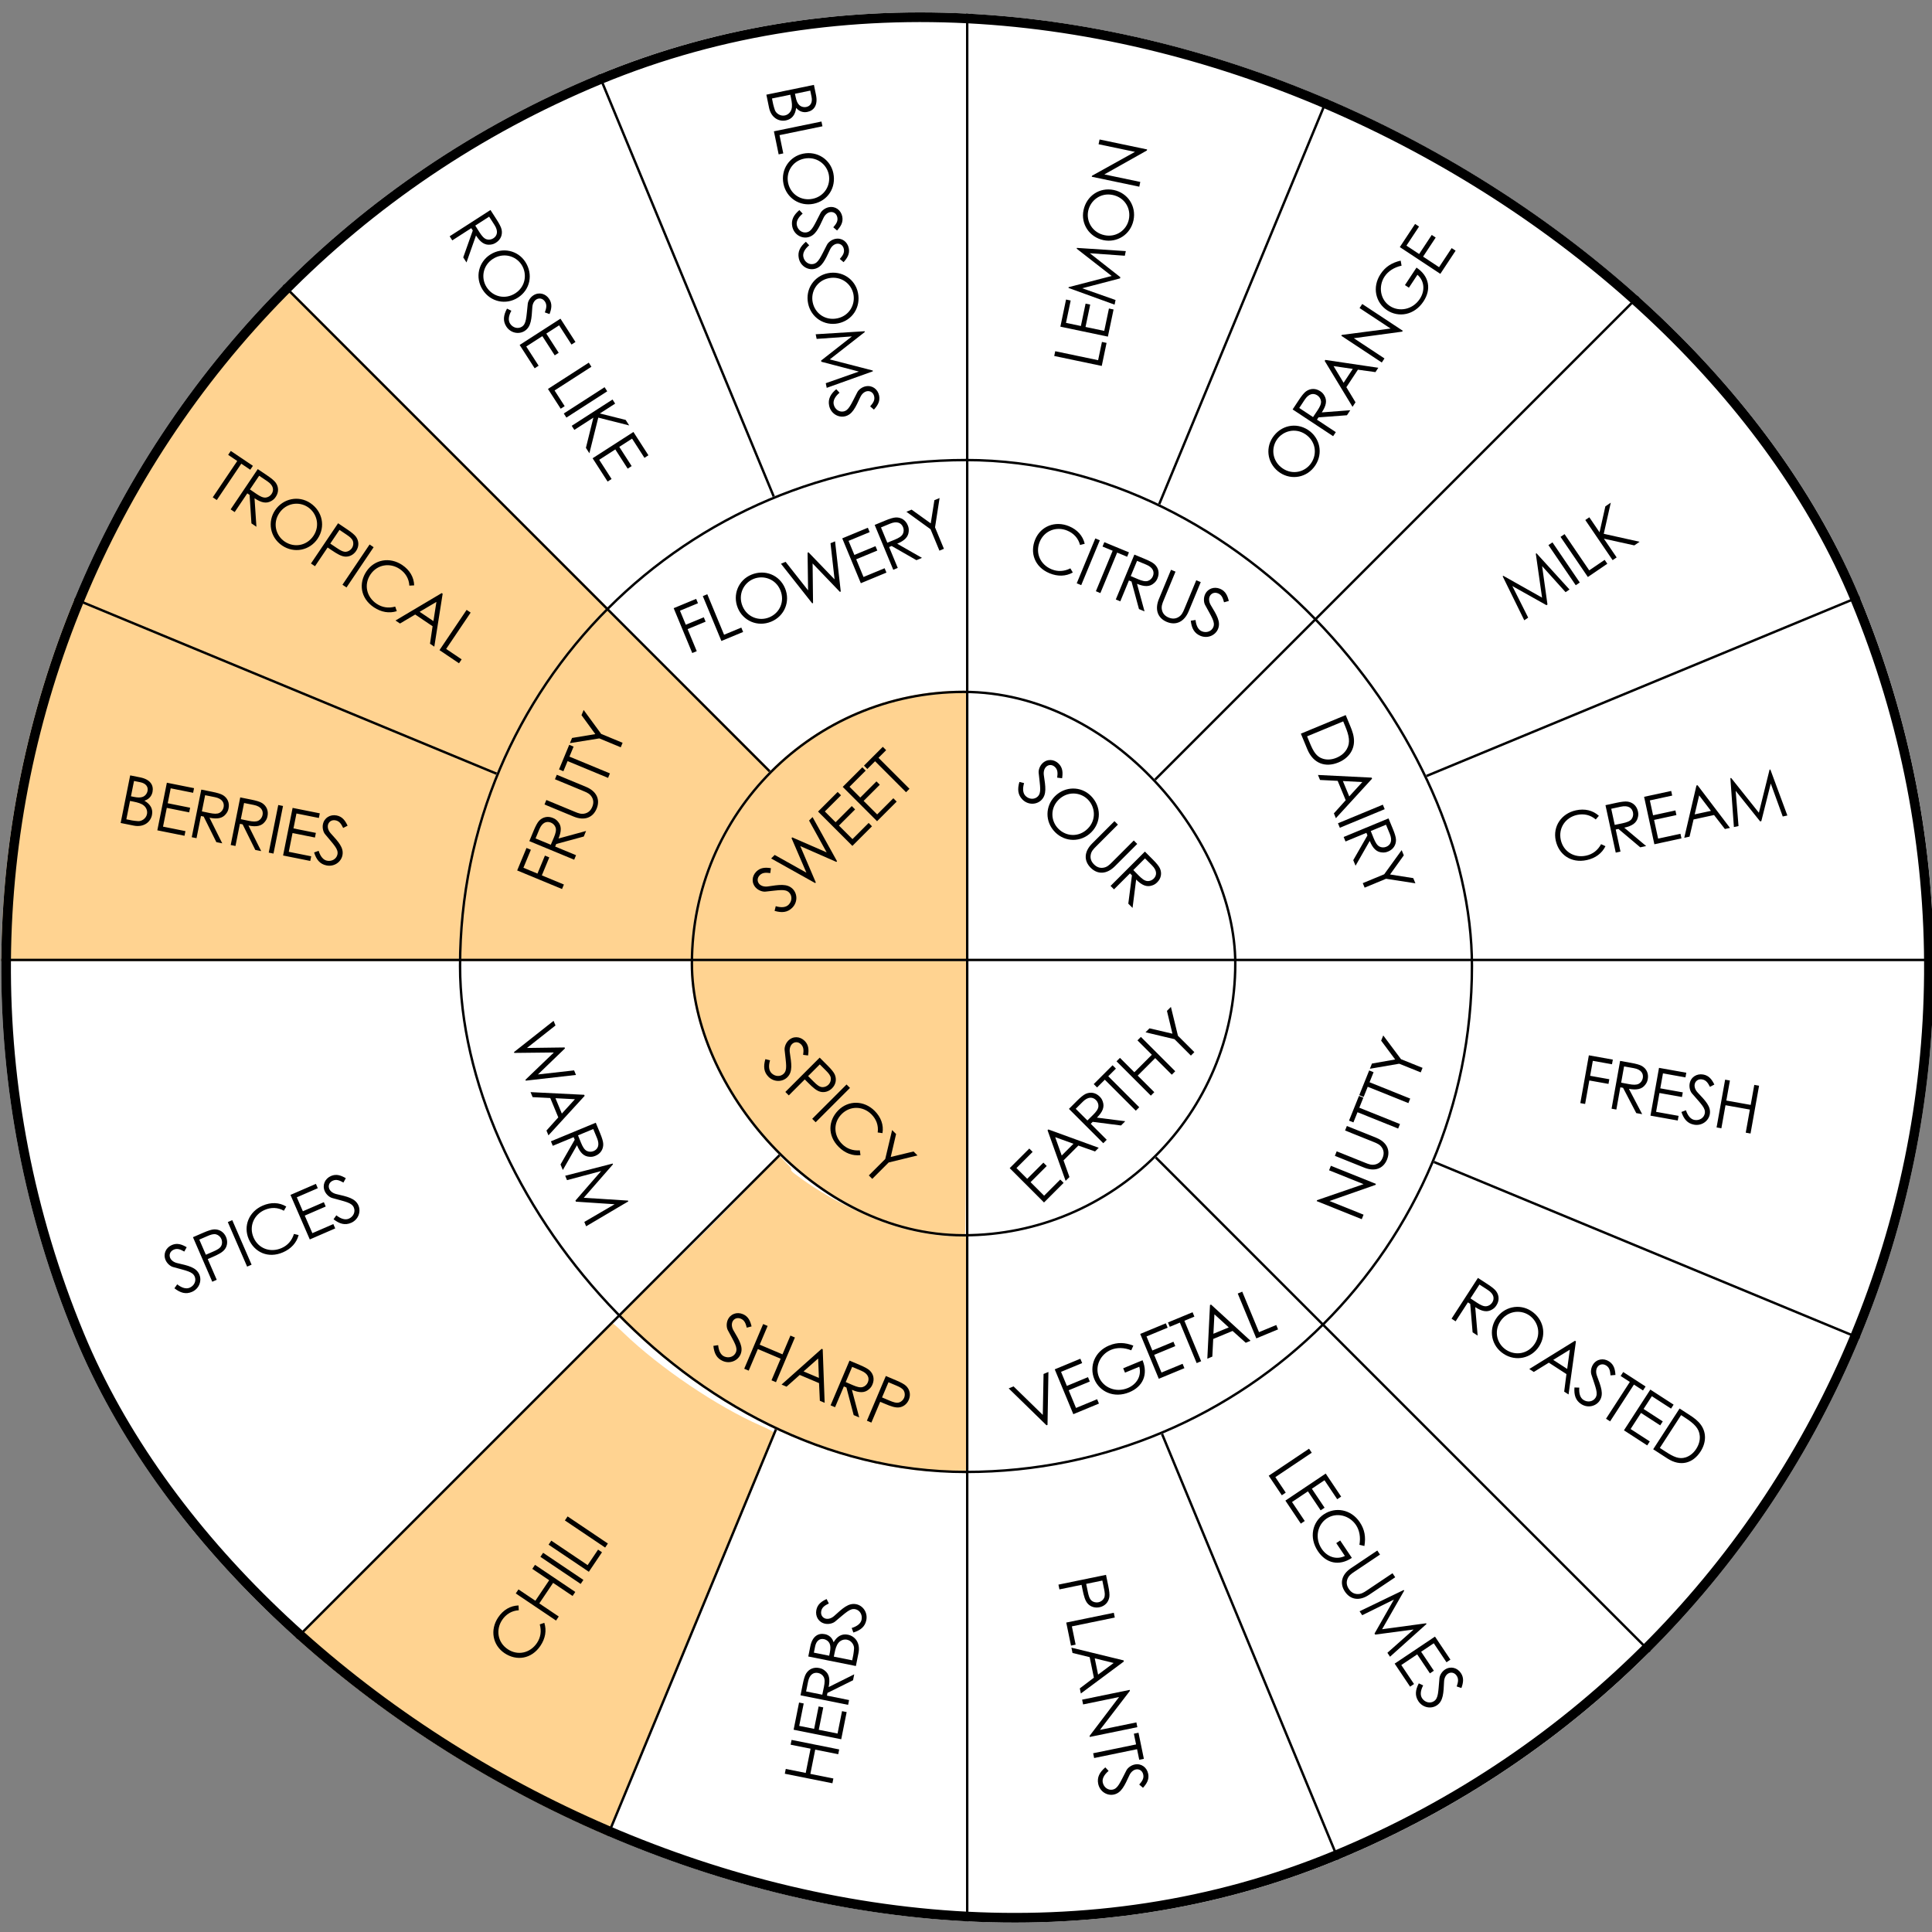 <?xml version="1.0" encoding="UTF-8"?> <svg xmlns="http://www.w3.org/2000/svg" width="400" height="400" viewBox="0 0 400 400" fill="none"><rect x="0" y="0" width="400" height="400" fill="#808080" stroke="none"/><g clip-path="url(#clip0_9609_4166)"><g clip-path="url(#clip1_9609_4166)"><rect x="-61" y="92.07" width="400" height="400" rx="200" transform="rotate(-22.5 -61 92.07)" fill="white"></rect><path d="M189.916 0.173C172.97 1.087 155.999 4.076 140.479 8.892C133.42 11.066 123.5 14.105 123.5 14.5C123.5 14.599 132.039 34.843 142 59C157.397 96.371 160.082 103.5 160.5 103.5C160.771 103.5 162.664 102.481 164.435 101.864C174.593 98.332 184.849 96.38 195.843 95.936L200 95.763L200 47.869L200 3.61389e-07L195.647 0.049C193.236 0.074 190.654 0.124 189.916 0.173Z" fill="white"></path><path d="M200 48.582L200 97.192L204.532 97.493C215.826 98.246 225.317 100.201 235.634 103.961C237.387 104.588 240.45 103.575 240.5 103.5C240.826 103.174 277 15.444 277 14.993C277 14.567 275.299 14.688 272.42 13.585C255.016 6.992 236.285 2.604 218.28 0.9C212.896 0.373 206.361 -0.003 202.83 -0.003L200 -0.003L200 48.582Z" fill="white"></path><path d="M121.146 17.247C101.419 25.822 84.221 36.686 68.516 50.487C64.469 54.028 59.62 59.063 59.5 59.497C59.428 59.883 125.5 125.497 126 125.997C126.12 125.997 128.042 125.979 128.5 125.497C129.753 124.172 133.447 120.044 136 117.997C142.624 112.746 150.172 107.442 158 103.997C159.445 103.347 160 103.334 160 102.997C160 102.154 124.361 16.045 124 15.997C123.807 15.949 122.471 16.669 121.146 17.247Z" fill="white"></path><path d="M257 60.997C247.245 84.554 239.5 103.28 239.5 103.497C239.5 103.714 241.145 104.466 241.313 104.466C241.771 104.466 249.527 108.32 252.417 109.982C259.33 113.98 266.219 119.063 271.422 123.976C272.554 125.036 273.614 125.903 273.782 125.903C274.168 125.903 339.998 60.146 339.998 59.76C339.998 59.423 335.614 55.184 332.049 52.053C320.632 42.056 307.962 33.289 294.497 26.063C287.994 22.594 276.536 16.997 275.5 16.997C274.994 16.997 273.403 21.446 257 60.997Z" fill="white"></path><path d="M306.5 94.497C287.583 113.305 272.5 128.373 272.5 128.497C272.5 128.622 272.926 128.748 274.078 129.919C281.395 137.492 289.487 149.375 293.546 158.567C294.499 160.684 294.749 161.083 295.15 160.983C296.653 160.585 384.999 124.04 384.999 123.816C384.999 123.641 384.022 121.399 382.844 118.834C374.576 100.673 363.401 83.51 350.072 68.413C346.739 64.652 341.851 59.597 341.5 59.497C341.35 59.472 325.392 75.689 306.5 94.497Z" fill="white"></path><path d="M55.922 62.485C44.349 74.338 32.85 90.192 24.232 106.217C20.637 112.9 15.786 123.387 16.007 123.973C16.13 124.314 103.5 160.497 104 160.497C104.32 160.497 104.356 159.412 104.996 157.973C109.502 147.875 115.584 138.558 123.365 129.826C124.818 128.192 126.5 126.668 126.5 126.497C126 125.997 60 59.997 59.5 59.497C59.278 59.497 57.252 61.119 55.922 62.485Z" fill="#FFD391"></path><path d="M340.355 142.215C316.096 152.215 296.138 160.507 296.014 160.631C295.914 160.73 296.362 162.339 297.058 164.269C301.034 175.21 303.122 185.086 303.719 195.829L303.893 198.997L352.434 198.997L401 198.997L401 196.943C401 189.69 399.633 176.225 397.893 166.299C395.756 154.195 391.605 139.566 386.957 127.636C385.739 124.542 385.441 123.997 384.994 123.997C384.695 123.997 364.613 132.19 340.355 142.215Z" fill="white"></path><path d="M13.361 128.482C5.334 150.323 1.006 171.886 0.176 194.36L0 198.997L48.839 198.997L97.653 198.997L97.804 196.767C98.634 184.833 100.37 175.788 103.767 165.906C104.446 163.93 106 161.75 106 161.497C106 161.066 98.156 158.482 60.262 142.671C35.654 132.384 14.626 123.497 14.5 123.497C14.349 123.497 14.267 126.024 13.361 128.482Z" fill="#FFD391"></path><path d="M2 203.258C2 215.301 3.71 230.115 6.601 243.242C9.298 255.575 13.827 269.401 18.885 280.794C27.195 299.606 37.842 316.346 51.378 331.834C54.534 335.471 59.163 340.997 59.5 340.997C60.5 340.997 126 273.997 126.5 274.497C126.5 274.328 124.458 272.46 123.399 271.328C113.667 261.067 105.502 247.192 100.757 232.957C97.553 223.298 95.458 210.893 95.458 201.331L95.458 198.994L48.729 198.994L2 198.994L2 203.258Z" fill="white"></path><path d="M299.498 203.497C298.968 216.841 298.389 226.122 293.499 237.997C289.934 237.017 297.992 240.911 298.184 240.911C298.521 240.911 379.357 274.344 379.719 274.633C380.176 274.994 384.151 276.56 384.608 276.56C384.97 276.56 385.331 275.885 386.391 273.115C387.114 271.236 387.884 269.141 388.101 268.49C391.786 257.194 392.581 254.544 394.147 248.257C397.664 234.215 399.518 220.244 399.976 204.588L400.145 198.999L353.175 198.999L302.998 198.999L299.498 203.497Z" fill="white"></path><path d="M293.088 244.382C288.545 253.644 283.093 261.626 275.726 269.73C274.228 271.381 273 272.884 273 273.056C273 273.475 340.312 340.997 340.73 340.997C341.294 340.997 348.048 333.755 352.787 328.064C361.8 317.274 369.585 305.721 376.264 293.231C379.138 287.861 384 277.54 384 276.85C384 276.554 296.207 239.997 295.593 239.997C295.372 240.022 294.365 241.771 293.088 244.382Z" fill="white"></path><path d="M92.757 307.814C74.154 326.396 58.951 341.729 59 341.852C59.123 342.148 64.495 347.267 67.476 349.925C78.835 360.065 92.56 369.615 106.531 377.121C112.445 380.296 122.662 385.497 123.5 385.497C123.87 385.497 160 297.997 160.5 296.997C160.5 296.603 159.483 296.025 157.487 295.163C148.419 291.176 136.666 283.227 129.175 276.04C128.017 274.908 126.958 273.997 126.834 273.997C126.711 273.997 111.385 289.207 92.757 307.814Z" fill="#FFD391"></path><path d="M269.668 276.171C261.559 283.3 253.087 288.913 243.626 293.413C240.949 294.702 240.026 295.295 240 295.497C240 295.8 277.361 386.674 277.647 386.978C277.777 387.155 280.246 386.118 286.068 383.464C303.585 375.475 320.427 364.731 335.553 351.863C339.972 348.121 344 344.477 344 343.997C343.5 343.497 274 273.997 273.5 273.497C273.344 273.497 271.02 274.983 269.668 276.171Z" fill="white"></path><path d="M237.631 295.773C232.961 297.774 224.218 300.299 218.008 301.45C213.761 302.25 207.75 302.975 203.701 303.15L200 303.3L200 352.161L200 400.997L202.931 400.997C204.521 400.997 207.675 400.872 209.935 400.747C232.042 399.397 252.31 394.971 272.976 386.994C276.255 385.719 277 385.344 277 384.943C277 384.593 251.181 322.753 240.5 296.997C240.152 296.147 239.773 295.472 239.5 295.497C239.276 295.522 238.599 295.348 237.631 295.773Z" fill="white"></path><path d="M142 341.497C132.221 365.102 124.5 383.497 124.5 383.997C124.404 384.334 124.659 383.973 127.838 385.178C149.613 393.56 171.653 398.016 194.222 398.618L200.051 398.763L200.003 351.697L200 304.497L195.836 304.486C185.358 304.101 175.001 302.126 165.366 298.729C163.053 297.91 161.41 297.069 161 296.997L160.5 296.997L142 341.497Z" fill="white"></path><line x1="453.029" y1="305.254" x2="-53.257" y2="95.544" stroke="black" stroke-width="0.5"></line><line x1="200.904" y1="199.769" x2="453.358" y2="95.223" stroke="black" stroke-width="0.5"></line><line x1="95.688" y1="-52.932" x2="305.398" y2="453.354" stroke="black" stroke-width="0.5"></line><line x1="95.496" y1="453.245" x2="305.206" y2="-53.041" stroke="black" stroke-width="0.5"></line><g clip-path="url(#clip2_9609_4166)"><rect x="95" y="95" width="210" height="210" rx="105" fill="white"></rect><path d="M191.561 94.18C183.889 94.901 178.902 95.7 173.275 97.091C157.727 100.955 143.456 108.012 130.951 118.083C126.833 121.38 124.5 123.985 124.5 124.5C124.5 124.964 160.065 160.5 160.5 160.5C160.653 160.5 161.31 159.721 162 159C162.716 158.279 162.093 159.159 163.5 158C173.371 149.938 184.247 144.614 197.136 143.815L200 143.635L200 118.83L200 94L196.241 94.052C194.144 94.052 192.047 94.129 191.561 94.18Z" fill="white"></path><path d="M200 119.657L200 144.34L202.253 144.493C205.529 144.749 209.497 145.362 212.415 146.052C221.246 148.122 230.589 152.874 237.5 158.802C238.908 160.003 239.872 160.5 240 160.5C240 160.997 275 125.997 275 125.5C275 125.346 273.925 125.048 272.645 123.847C253.78 106.549 229.053 96.226 203.916 95.153L200 95L200 119.657Z" fill="white"></path><path d="M258 143C248.68 152.365 240.5 160.296 240.5 160.5C240.5 160.704 240.711 160.571 241.549 161.541C250.031 171.135 255.287 183.154 256.557 195.861L256.862 199L281.444 199L306 199L305.873 196.882C305.162 185.246 303.486 176.29 300.235 166.593C297.087 157.254 291.982 147.123 286.37 139.086C282.231 133.166 276.414 125.5 275.5 125.5C275.246 125.5 267.345 133.61 258 143Z" fill="white"></path><path d="M122.429 126.675C115.425 134.699 110.186 142.514 105.595 151.797C98.928 165.329 94.908 180.67 94.182 195.46L94 199L119.576 199L145.177 199L145.281 198.397C145.333 198.082 145.515 196.483 145.67 194.83C146.811 183.423 151.429 172.278 158.873 162.89C160.04 161.421 160.5 160.71 160.5 160.5C160 160 124.623 124.5 124 124.5C123.663 124.5 123.985 124.918 122.429 126.675Z" fill="#FFD391"></path><path d="M94.156 204.494C94.752 226.485 102.114 247.776 115.362 265.959C118.965 270.906 123.326 276.503 124 276.503C124.493 276.503 158 242.503 158.5 242.003C159 241.503 161.233 239.684 161 239.503C159.989 238.648 157.074 235.68 155.208 232.805C149.219 223.687 145.901 213.456 145.253 202.163L145.071 199.003L119.536 199.003L94 199.003L94.156 204.494Z" fill="white"></path><path d="M256.407 202.663C255.858 215.995 249.916 229.057 240.502 239C239.603 239.947 239.5 239.326 239.5 239.5C239.5 239.924 274.575 275 275 275C275.15 275 274.861 274.679 276.334 273.06C294.289 253.398 303.778 230.199 304.827 203.411L305.002 199L280.779 199L256.557 199L256.407 202.663Z" fill="white"></path><path d="M143 258C133.343 267.453 124.5 276.251 124.5 276.5C124.5 277.396 131.132 281.615 137.028 285.67C145.033 291.168 155.121 296.168 164.422 299.253C174.537 302.587 184.448 304.353 196.01 304.826L200 305L200 280.371L200 255.743L196.9 255.593C185.261 254.996 173.826 250.065 164.5 243C163.153 241.98 164.262 242.246 163.5 241.5C162.712 240.754 161.627 239.5 161.5 239.5C161.5 239 152.682 248.522 143 258Z" fill="#FFD391"></path><path d="M237.216 240.799C228.44 248.543 215.924 253.765 203.638 254.835L200 255.14L200 280.333L200 305.5L202.875 305.347C204.426 305.245 207.428 305.016 209.488 304.812C227.728 303.029 245.891 296.279 260.797 285.784C266.063 282.091 274.296 275.866 274.5 275C274.576 274.567 239.531 239.5 238.997 239.5C238.844 239.5 238.03 240.086 237.216 240.799Z" fill="white"></path><path d="M143.324 135.204L139.477 125.917L144.133 123.989L144.508 124.894L140.783 126.437L141.989 129.347L145.714 127.804L146.089 128.71L142.364 130.253L144.255 134.818L143.324 135.204ZM149.356 132.706L145.509 123.419L146.44 123.033L149.912 131.415L153.482 129.936L153.857 130.841L149.356 132.706ZM155.552 118.986C158.371 117.818 161.392 119.037 162.538 121.805C163.669 124.534 162.424 127.565 159.669 128.707C156.81 129.891 153.84 128.5 152.763 125.9C151.616 123.132 152.874 120.095 155.552 118.986ZM155.978 119.87C153.935 120.717 152.747 123.118 153.733 125.498C154.681 127.787 157.172 128.68 159.268 127.812C161.441 126.912 162.527 124.522 161.563 122.194C160.588 119.84 158.035 119.018 155.978 119.87ZM168.162 124.916L161.69 116.716L162.647 116.32L167.305 122.225L167.2 114.434L167.394 114.354L172.79 119.953L171.947 112.468L172.891 112.077L174.073 122.467L173.892 122.542L168.241 116.655L168.331 124.846L168.162 124.916ZM178.225 120.748L174.378 111.461L179.681 109.264L180.056 110.17L175.684 111.981L176.89 114.891L181.262 113.08L181.637 113.985L177.265 115.796L178.781 119.457L183.153 117.646L183.528 118.551L178.225 120.748ZM184.94 117.966L181.093 108.68L183.227 107.796C184.197 107.394 184.961 107.153 185.483 107.134C186.591 107.099 187.503 107.691 187.937 108.739C188.129 109.205 188.177 109.503 188.142 110.003C188.065 111.171 187.289 111.932 185.75 112.569L190.889 115.502L189.738 115.979L184.612 113.041L184.081 113.261L185.871 117.581L184.94 117.966ZM184.3 108.412L182.399 109.199L183.706 112.355C184.224 112.141 184.759 111.934 185.251 111.731C186.053 111.398 186.641 111.064 186.909 110.574C187.132 110.163 187.165 109.619 186.966 109.141C186.591 108.236 185.697 107.833 184.3 108.412ZM194.497 114.008L192.659 109.571L187.662 105.958L188.736 105.514L192.701 108.357L193.457 103.558L194.53 103.114L193.59 109.186L195.428 113.622L194.497 114.008Z" fill="black"></path><path d="M224.579 112.583L223.612 112.834C223.241 111.422 222.297 110.41 220.965 109.858C218.766 108.947 216.241 109.811 215.261 112.178C214.307 114.48 215.37 116.89 217.711 117.86C219.004 118.396 220.323 118.321 221.608 117.671L222.115 118.533C220.659 119.339 218.987 119.389 217.293 118.687C214.188 117.401 213.192 114.428 214.323 111.699C215.459 108.956 218.442 107.753 221.327 108.947C223.034 109.655 224.191 110.922 224.579 112.583ZM222.926 120.763L226.772 111.476L227.704 111.862L223.857 121.148L222.926 120.763ZM230.363 114.024L228.267 113.156L228.643 112.25L233.739 114.361L233.364 115.267L231.294 114.41L227.822 122.791L226.891 122.405L230.363 114.024ZM231.014 124.113L234.861 114.826L236.995 115.71C237.965 116.112 238.676 116.482 239.059 116.838C239.866 117.596 240.092 118.66 239.658 119.708C239.465 120.173 239.288 120.418 238.91 120.746C238.029 121.518 236.943 121.507 235.404 120.87L236.964 126.578L235.813 126.101L234.265 120.398L233.735 120.179L231.946 124.499L231.014 124.113ZM237.319 116.905L235.417 116.117L234.11 119.273C234.627 119.488 235.152 119.72 235.644 119.924C236.446 120.256 237.099 120.436 237.634 120.278C238.083 120.146 238.49 119.784 238.688 119.306C239.063 118.4 238.716 117.484 237.319 116.905ZM245.228 126.031L247.672 120.133L248.603 120.518L246.101 126.559C245.195 128.744 243.483 129.55 241.581 128.763C239.68 127.975 239.039 126.194 239.944 124.008L242.446 117.968L243.377 118.354L240.934 124.252C240.634 124.976 240.366 125.623 240.606 126.434C240.798 127.105 241.258 127.568 241.956 127.857C242.655 128.147 243.307 128.144 243.917 127.806C244.661 127.402 244.928 126.755 245.228 126.031ZM254.414 124.425L253.422 124.697C253.191 123.828 252.95 123.167 252.187 122.851C251.385 122.519 250.696 122.901 250.444 123.509C250.235 124.013 250.313 124.667 250.678 125.287C251.888 127.304 252.799 128.727 252.177 130.227C251.636 131.534 250.044 132.268 248.531 131.641C247.25 131.111 246.704 130.051 246.538 128.513L247.525 128.361C247.658 129.613 248.117 130.409 248.828 130.704C249.798 131.106 250.843 130.705 251.202 129.838C251.625 128.817 250.909 127.838 249.508 125.257C249.213 124.726 249.169 123.844 249.458 123.146C249.989 121.865 251.354 121.385 252.609 121.905C253.747 122.376 254.149 123.346 254.414 124.425Z" fill="black"></path><path d="M269.329 151.896L278.615 148.05L279.564 150.339C279.987 151.361 280.326 152.326 280.332 153.4C280.35 155.347 279.159 157.008 277.115 157.854C274.464 158.952 271.911 158.131 270.673 155.143L269.329 151.896ZM270.62 152.453L271.188 153.824C271.916 155.583 272.554 156.683 273.905 157.092C274.772 157.355 275.73 157.291 276.7 156.889C277.645 156.498 278.378 155.891 278.837 155.095C279.623 153.739 279.323 152.318 278.487 150.3L278.096 149.356L270.62 152.453ZM283.979 160.999L284.07 161.219L276.578 169.398L276.166 168.402L278.613 165.676L276.952 161.667L273.299 161.483L272.871 160.448L283.979 160.999ZM279.347 164.887L282.056 161.917L278.029 161.706L279.347 164.887ZM277.013 170.449L286.3 166.602L286.686 167.534L277.399 171.38L277.013 170.449ZM278.19 173.289L287.477 169.442L288.361 171.577C288.762 172.547 289.003 173.311 289.023 173.833C289.057 174.94 288.465 175.852 287.417 176.286C286.951 176.479 286.653 176.527 286.153 176.491C284.985 176.415 284.224 175.639 283.587 174.1L280.654 179.239L280.177 178.088L283.115 172.961L282.896 172.431L278.576 174.22L278.19 173.289ZM287.745 172.65L286.957 170.749L283.801 172.056C284.015 172.573 284.222 173.109 284.426 173.601C284.758 174.403 285.093 174.991 285.582 175.258C285.993 175.482 286.537 175.514 287.015 175.316C287.921 174.941 288.323 174.047 287.745 172.65ZM282.148 182.846L286.585 181.009L290.198 176.012L290.642 177.085L287.8 181.051L292.598 181.806L293.043 182.88L286.971 181.94L282.534 183.778L282.148 182.846Z" fill="black"></path><path d="M282.312 251.487L281.936 252.422L272.608 248.675L272.687 248.48L282.316 245.167L275.171 242.297L275.547 241.361L284.874 245.109L284.791 245.316L275.258 248.653L282.312 251.487ZM284.405 236.437L278.481 234.057L278.857 233.122L284.923 235.559C287.119 236.441 287.943 238.145 287.176 240.055C286.409 241.965 284.635 242.625 282.439 241.743L276.372 239.306L276.748 238.37L282.672 240.75C283.399 241.043 284.049 241.303 284.858 241.055C285.526 240.856 285.985 240.391 286.266 239.69C286.548 238.988 286.539 238.336 286.194 237.729C285.782 236.99 285.132 236.73 284.405 236.437ZM281.056 230.275L280.211 232.38L279.302 232.014L281.358 226.896L282.267 227.261L281.432 229.34L289.85 232.722L289.474 233.657L281.056 230.275ZM283.174 225.004L282.329 227.108L281.419 226.743L283.475 221.624L284.385 221.99L283.55 224.068L291.968 227.45L291.592 228.385L283.174 225.004ZM294.148 222.023L289.692 220.233L283.615 221.277L284.048 220.198L288.854 219.353L285.953 215.457L286.386 214.378L290.068 219.297L294.524 221.087L294.148 222.023Z" fill="black"></path><path d="M216.669 295.092L208.838 287.455L209.847 287.037L215.899 292.941L216.056 284.466L217.065 284.048L216.876 295.006L216.669 295.092ZM222.22 292.793L218.373 283.506L223.676 281.309L224.051 282.215L219.679 284.025L220.885 286.936L225.256 285.125L225.631 286.03L221.26 287.841L222.776 291.501L227.148 289.691L227.523 290.596L222.22 292.793ZM232.544 283.288L236.554 281.627C237.762 284.582 236.605 287.092 233.824 288.244C230.603 289.578 227.632 288.111 226.571 285.55C225.483 282.924 226.595 279.827 229.647 278.563C231.355 277.856 232.918 277.935 234.647 278.598L234.215 279.565C232.744 278.978 231.251 278.959 230.048 279.458C227.824 280.379 226.604 282.885 227.53 285.122C228.414 287.257 231 288.413 233.496 287.379C235.255 286.651 236.399 284.949 235.881 282.967L232.919 284.193L232.544 283.288ZM239.916 285.462L236.07 276.176L241.373 273.979L241.748 274.884L237.376 276.695L238.581 279.605L242.953 277.795L243.328 278.7L238.956 280.511L240.473 284.171L244.844 282.36L245.219 283.266L239.916 285.462ZM244.285 273.834L242.189 274.701L241.814 273.796L246.91 271.685L247.285 272.591L245.216 273.448L248.687 281.829L247.756 282.215L244.285 273.834ZM250.515 270.192L250.735 270.101L258.915 277.593L257.919 278.005L255.193 275.558L251.183 277.219L250.999 280.872L249.964 281.3L250.515 270.192ZM254.404 274.824L251.433 272.115L251.222 276.142L254.404 274.824ZM260.108 277.099L256.261 267.812L257.193 267.426L260.664 275.808L264.234 274.329L264.609 275.234L260.108 277.099Z" fill="black"></path><path d="M155.605 274.619L154.612 274.882C154.388 274.012 154.151 273.349 153.391 273.027C152.591 272.689 151.9 273.065 151.643 273.671C151.43 274.174 151.503 274.828 151.862 275.451C153.057 277.478 153.957 278.908 153.323 280.403C152.772 281.705 151.174 282.427 149.666 281.788C148.389 281.248 147.852 280.184 147.698 278.644L148.686 278.5C148.809 279.753 149.261 280.553 149.97 280.853C150.937 281.263 151.985 280.87 152.351 280.006C152.782 278.988 152.074 278.004 150.693 275.412C150.402 274.879 150.365 273.996 150.66 273.3C151.201 272.024 152.57 271.555 153.82 272.084C154.955 272.565 155.349 273.537 155.605 274.619ZM154.083 283.385L158.003 274.129L158.931 274.522L157.288 278.402L162.006 280.4L163.649 276.52L164.578 276.913L160.658 286.169L159.73 285.776L161.624 281.303L156.906 279.305L155.011 283.778L154.083 283.385ZM170.116 279.258L170.335 279.351L170.735 290.436L169.742 290.016L169.573 286.357L165.577 284.664L162.845 287.095L161.813 286.659L170.116 279.258ZM169.543 285.279L169.39 281.262L166.372 283.937L169.543 285.279ZM171.962 290.956L175.882 281.7L178.009 282.601C178.976 283.01 179.683 283.386 180.064 283.744C180.865 284.509 181.083 285.574 180.641 286.619C180.444 287.083 180.265 287.326 179.884 287.651C178.998 288.416 177.911 288.397 176.377 287.748L177.893 293.467L176.745 292.981L175.242 287.267L174.714 287.043L172.891 291.349L171.962 290.956ZM178.323 283.798L176.428 282.995L175.096 286.141C175.612 286.359 176.135 286.596 176.625 286.803C177.424 287.142 178.075 287.327 178.612 287.173C179.061 287.045 179.472 286.686 179.674 286.209C180.056 285.307 179.715 284.387 178.323 283.798ZM179.484 294.141L183.403 284.885L185.543 285.791C186.51 286.2 187.205 286.57 187.585 286.929C188.373 287.689 188.604 288.759 188.162 289.804C187.791 290.68 187.067 291.24 186.235 291.375C185.403 291.509 184.427 291.156 183.151 290.616L182.235 290.228L180.412 294.534L179.484 294.141ZM185.587 286.873L183.949 286.18L182.617 289.326C183.14 289.562 183.674 289.773 184.151 289.975C184.951 290.314 185.591 290.524 186.146 290.364C186.577 290.242 186.998 289.858 187.195 289.394C187.397 288.917 187.361 288.355 187.128 287.937C186.846 287.453 186.309 287.179 185.587 286.873Z" fill="black"></path><path d="M116.363 184.064L107.076 180.217L109.005 175.561L109.911 175.936L108.368 179.661L111.278 180.866L112.821 177.141L113.726 177.516L112.183 181.241L116.749 183.132L116.363 184.064ZM118.878 177.993L109.591 174.146L110.475 172.012C110.877 171.042 111.247 170.332 111.602 169.948C112.361 169.141 113.425 168.915 114.472 169.349C114.938 169.542 115.183 169.719 115.511 170.098C116.283 170.978 116.272 172.065 115.635 173.604L121.342 172.043L120.865 173.194L115.163 174.742L114.943 175.272L119.264 177.062L118.878 177.993ZM111.67 171.689L110.882 173.59L114.038 174.897C114.252 174.38 114.485 173.855 114.689 173.363C115.021 172.561 115.2 171.908 115.043 171.374C114.911 170.925 114.549 170.517 114.071 170.319C113.165 169.944 112.248 170.292 111.67 171.689ZM120.795 163.779L114.897 161.336L115.283 160.405L121.323 162.907C123.509 163.812 124.315 165.525 123.528 167.426C122.74 169.327 120.959 169.969 118.773 169.063L112.733 166.561L113.118 165.63L119.017 168.073C119.741 168.373 120.388 168.641 121.199 168.401C121.87 168.209 122.333 167.749 122.622 167.051C122.911 166.353 122.909 165.7 122.571 165.09C122.166 164.347 121.52 164.079 120.795 163.779ZM117.513 157.581L116.645 159.677L115.74 159.302L117.851 154.205L118.756 154.58L117.899 156.65L126.28 160.122L125.895 161.053L117.513 157.581ZM128.519 154.718L124.082 152.88L117.994 153.859L118.439 152.786L123.253 151.991L120.394 148.064L120.839 146.991L124.468 151.949L128.904 153.787L128.519 154.718Z" fill="black"></path><path d="M106.412 217.827L114.611 211.354L115.008 212.311L109.103 216.97L116.893 216.864L116.974 217.058L111.374 222.454L118.86 221.611L119.251 222.555L108.86 223.738L108.785 223.557L114.673 217.905L106.482 217.995L106.412 217.827ZM120.953 226.665L121.044 226.885L113.552 235.064L113.139 234.068L115.587 231.343L113.926 227.333L110.273 227.149L109.845 226.114L120.953 226.665ZM116.321 230.554L119.03 227.583L115.003 227.372L116.321 230.554ZM114.062 236.296L123.349 232.449L124.233 234.584C124.635 235.554 124.876 236.318 124.895 236.84C124.929 237.947 124.337 238.859 123.289 239.293C122.824 239.486 122.525 239.534 122.026 239.498C120.858 239.422 120.097 238.646 119.459 237.107L116.527 242.246L116.05 241.095L118.988 235.968L118.768 235.438L114.448 237.227L114.062 236.296ZM123.617 235.657L122.829 233.756L119.673 235.063C119.888 235.58 120.094 236.116 120.298 236.608C120.63 237.409 120.965 237.998 121.454 238.265C121.865 238.489 122.409 238.521 122.888 238.323C123.793 237.948 124.196 237.054 123.617 235.657ZM117.392 244.334L117.016 243.428L126.85 240.901L126.914 241.056L120.86 247.989L130.027 248.571L130.091 248.726L121.351 253.892L120.976 252.987L127.249 249.328L119.24 248.796L119.143 248.563L124.461 242.451L117.392 244.334Z" fill="black"></path></g><rect x="95.25" y="95.25" width="209.5" height="209.5" rx="104.75" stroke="black" stroke-width="0.5"></rect><line x1="6.679" y1="393.886" x2="394.173" y2="6.391" stroke="black" stroke-width="0.5"></line><line x1="393.319" y1="393.669" x2="5.825" y2="6.174" stroke="black" stroke-width="0.5"></line><g clip-path="url(#clip3_9609_4166)"><rect x="143" y="143" width="113" height="113" rx="56.5" fill="white"></rect><path d="M192.421 143.385C180.87 144.952 170.928 149.268 162.077 156.563C150.007 166.556 142.531 181.018 141.182 196.868L141 199L170.513 199L200 199L200 171L200 143L197.482 143.026C196.081 143.051 193.796 143.206 192.421 143.385Z" fill="#FFD391"></path><path d="M200 170.5L200 199L229.5 199L259 199L259 197.353C258.973 193.954 257.831 187.731 256.342 183.181C249.858 163.336 233.274 148.301 212.624 143.49C209.195 142.68 204.146 142 201.701 142L200 142L200 170.5Z" fill="white"></path><path d="M143 201.175C143 202.362 143.176 204.76 143.377 206.49C146.315 231.21 165.474 250.986 190.584 255.238C193.095 255.658 199.448 256.153 199.774 255.955C199.9 255.881 200 243.076 200 227.403L200 199L171.5 199L143 199L143 201.175Z" fill="#FFD391"></path><path d="M200 228.513L200 258L203.14 257.846C214.831 257.257 227.109 252.185 236.656 244.012C248.832 233.56 255.928 218.855 256.821 202.254L257 199L228.487 199L200 199L200 228.513Z" fill="white"></path><path d="M216.152 248.96L209.044 241.852L213.103 237.793L213.796 238.486L210.449 241.832L212.677 244.059L216.023 240.713L216.716 241.406L213.37 244.752L216.171 247.554L219.517 244.208L220.21 244.901L216.152 248.96ZM216.885 234.01L217.054 233.842L227.478 237.633L226.716 238.396L223.261 237.178L220.192 240.247L221.419 243.692L220.627 244.484L216.885 234.01ZM222.251 236.802L218.469 235.436L219.816 239.237L222.251 236.802ZM228.421 236.69L221.313 229.583L222.946 227.949C223.689 227.207 224.303 226.692 224.778 226.474C225.787 226.019 226.857 226.217 227.658 227.019C228.015 227.375 228.173 227.632 228.332 228.108C228.708 229.216 228.282 230.216 227.104 231.394L232.974 232.137L232.093 233.018L226.233 232.265L225.827 232.671L229.133 235.978L228.421 236.69ZM224.174 228.108L222.719 229.563L225.134 231.978C225.53 231.582 225.946 231.186 226.322 230.81C226.936 230.196 227.352 229.662 227.411 229.107C227.46 228.642 227.282 228.127 226.916 227.761C226.223 227.068 225.243 227.038 224.174 228.108ZM228.74 223.541L227.137 225.145L226.444 224.452L230.344 220.552L231.037 221.244L229.453 222.828L235.868 229.243L235.155 229.956L228.74 223.541ZM238.271 226.84L231.163 219.732L231.876 219.019L234.856 221.999L238.479 218.376L235.499 215.396L236.212 214.683L243.32 221.791L242.607 222.504L239.172 219.069L235.549 222.692L238.984 226.127L238.271 226.84ZM246.563 218.548L243.168 215.152L237.169 213.727L237.99 212.905L242.742 214.014L241.604 209.292L242.425 208.47L243.881 214.44L247.276 217.835L246.563 218.548Z" fill="black"></path><path d="M219.897 161.132L218.878 161.003C218.996 160.112 219.026 159.409 218.442 158.825C217.828 158.211 217.046 158.3 216.581 158.766C216.195 159.152 216.017 159.785 216.116 160.498C216.462 162.825 216.759 164.488 215.611 165.636C214.611 166.636 212.859 166.705 211.7 165.547C210.72 164.567 210.621 163.379 211.057 161.894L212.027 162.132C211.671 163.339 211.79 164.25 212.334 164.795C213.076 165.537 214.195 165.567 214.858 164.903C215.64 164.121 215.353 162.943 215.046 160.023C214.977 159.419 215.274 158.588 215.809 158.053C216.789 157.073 218.234 157.152 219.194 158.112C220.065 158.984 220.065 160.033 219.897 161.132ZM225.867 164.785C228.025 166.943 228.055 170.2 225.936 172.319C223.848 174.407 220.571 174.417 218.462 172.309C216.274 170.121 216.423 166.844 218.413 164.854C220.531 162.736 223.818 162.736 225.867 164.785ZM225.214 165.518C223.65 163.954 220.977 163.775 219.155 165.597C217.403 167.349 217.532 169.992 219.135 171.596C220.799 173.259 223.422 173.348 225.204 171.566C227.006 169.765 226.788 167.092 225.214 165.518ZM230.224 178.527L234.738 174.013L235.451 174.726L230.828 179.349C229.155 181.022 227.264 181.111 225.809 179.656C224.354 178.2 224.443 176.31 226.116 174.636L230.739 170.013L231.452 170.726L226.938 175.24C226.383 175.795 225.888 176.29 225.799 177.131C225.72 177.824 225.967 178.428 226.502 178.963C227.037 179.497 227.64 179.745 228.333 179.665C229.175 179.576 229.67 179.081 230.224 178.527ZM229.93 183.42L237.038 176.312L238.671 177.946C239.414 178.688 239.928 179.302 240.146 179.777C240.602 180.787 240.404 181.856 239.602 182.658C239.245 183.014 238.988 183.173 238.513 183.331C237.404 183.707 236.404 183.281 235.226 182.103L234.484 187.974L233.603 187.093L234.355 181.232L233.949 180.826L230.643 184.133L229.93 183.42ZM238.513 179.173L237.058 177.718L234.642 180.133C235.038 180.529 235.434 180.945 235.81 181.321C236.424 181.935 236.959 182.351 237.513 182.41C237.978 182.46 238.493 182.282 238.859 181.915C239.552 181.222 239.582 180.242 238.513 179.173Z" fill="black"></path><path d="M159.608 179.747L159.48 180.767C158.589 180.648 157.886 180.618 157.302 181.202C156.688 181.816 156.777 182.598 157.242 183.064C157.629 183.45 158.262 183.628 158.975 183.529C161.301 183.182 162.964 182.885 164.113 184.034C165.113 185.034 165.182 186.786 164.024 187.944C163.044 188.924 161.856 189.023 160.371 188.587L160.608 187.617C161.816 187.974 162.727 187.855 163.271 187.31C164.014 186.568 164.043 185.449 163.38 184.786C162.598 184.004 161.42 184.291 158.5 184.598C157.896 184.667 157.064 184.37 156.53 183.836C155.55 182.856 155.629 181.41 156.589 180.45C157.46 179.579 158.51 179.579 159.608 179.747ZM168.776 182.835L159.658 177.737L160.391 177.005L166.954 180.677L163.876 173.52L164.024 173.371L171.152 176.48L167.509 169.887L168.231 169.164L173.3 178.311L173.161 178.45L165.687 175.173L168.905 182.707L168.776 182.835ZM176.477 175.134L169.369 168.026L173.428 163.967L174.121 164.66L170.775 168.006L173.003 170.234L176.349 166.888L177.042 167.581L173.695 170.927L176.497 173.728L179.843 170.382L180.536 171.075L176.477 175.134ZM181.587 170.024L174.479 162.917L178.538 158.858L179.231 159.551L175.885 162.897L178.112 165.124L181.458 161.778L182.151 162.471L178.805 165.817L181.607 168.619L184.953 165.273L185.646 165.966L181.587 170.024ZM181.172 157.609L179.569 159.213L178.876 158.52L182.776 154.62L183.469 155.313L181.885 156.896L188.3 163.311L187.587 164.024L181.172 157.609Z" fill="black"></path><path d="M167.301 218.523L166.281 218.395C166.4 217.504 166.429 216.801 165.845 216.217C165.232 215.603 164.45 215.692 163.984 216.157C163.598 216.543 163.42 217.177 163.519 217.89C163.865 220.216 164.162 221.879 163.014 223.028C162.014 224.027 160.262 224.097 159.104 222.939C158.124 221.958 158.025 220.771 158.46 219.286L159.43 219.523C159.074 220.731 159.193 221.642 159.737 222.186C160.48 222.929 161.598 222.958 162.262 222.295C163.044 221.513 162.757 220.335 162.45 217.415C162.381 216.811 162.678 215.979 163.212 215.445C164.192 214.465 165.637 214.544 166.598 215.504C167.469 216.375 167.469 217.425 167.301 218.523ZM162.599 226.077L169.707 218.969L171.35 220.613C172.092 221.355 172.597 221.959 172.815 222.434C173.261 223.434 173.072 224.513 172.271 225.315C171.597 225.988 170.716 226.236 169.895 226.047C169.073 225.859 168.301 225.166 167.321 224.186L166.618 223.483L163.312 226.79L162.599 226.077ZM170.984 221.632L169.726 220.375L167.311 222.791C167.707 223.206 168.123 223.602 168.489 223.969C169.103 224.582 169.618 225.018 170.192 225.077C170.637 225.127 171.172 224.929 171.528 224.572C171.894 224.206 172.073 223.672 172.013 223.196C171.934 222.642 171.538 222.187 170.984 221.632ZM168.16 231.639L175.268 224.531L175.981 225.244L168.873 232.351L168.16 231.639ZM182.708 234.604L181.718 234.466C181.916 233.02 181.431 231.724 180.412 230.704C178.729 229.021 176.066 228.853 174.254 230.664C172.492 232.427 172.552 235.06 174.343 236.852C175.333 237.842 176.581 238.277 178.016 238.168L178.155 239.158C176.501 239.346 174.937 238.752 173.64 237.455C171.265 235.08 171.482 231.951 173.571 229.863C175.67 227.764 178.887 227.794 181.095 230.001C182.402 231.308 182.986 232.921 182.708 234.604ZM179.882 243.36L183.277 239.965L184.703 233.966L185.525 234.787L184.416 239.539L189.138 238.401L189.96 239.222L183.99 240.678L180.595 244.073L179.882 243.36Z" fill="black"></path></g><rect x="143.25" y="143.25" width="112.5" height="112.5" rx="56.25" stroke="black" stroke-width="0.5"></rect><line x1="200.25" y1="-75" x2="200.25" y2="473" stroke="black" stroke-width="0.5"></line><line x1="-74" y1="198.75" x2="474" y2="198.75" stroke="black" stroke-width="0.5"></line><path d="M49.12 95.442L47.239 94.174L47.787 93.362L52.361 96.445L51.813 97.257L49.956 96.005L44.885 103.528L44.049 102.965L49.12 95.442ZM47.75 105.459L53.368 97.124L55.284 98.415C56.154 99.002 56.777 99.506 57.082 99.931C57.722 100.835 57.732 101.922 57.098 102.862C56.816 103.28 56.594 103.485 56.158 103.731C55.141 104.312 54.079 104.086 52.697 103.155L53.09 109.059L52.057 108.362L51.675 102.466L51.2 102.145L48.586 106.023L47.75 105.459ZM55.363 99.65L53.657 98.5L51.747 101.332C52.212 101.645 52.68 101.978 53.121 102.275C53.841 102.76 54.445 103.066 55 103.019C55.467 102.978 55.938 102.705 56.227 102.275C56.775 101.463 56.617 100.495 55.363 99.65ZM64.253 104.156C66.783 105.862 67.435 109.053 65.761 111.537C64.11 113.987 60.895 114.623 58.422 112.956C55.857 111.227 55.376 107.982 56.949 105.649C58.623 103.165 61.849 102.536 64.253 104.156ZM63.751 105C61.917 103.764 59.259 104.1 57.82 106.236C56.435 108.291 57.066 110.86 58.947 112.128C60.897 113.443 63.489 113.029 64.898 110.939C66.322 108.826 65.597 106.244 63.751 105ZM64.381 116.669L69.999 108.333L71.926 109.632C72.797 110.219 73.408 110.715 73.713 111.14C74.341 112.036 74.363 113.131 73.729 114.072C73.197 114.861 72.379 115.272 71.537 115.245C70.694 115.217 69.804 114.685 68.655 113.91L67.831 113.354L65.217 117.232L64.381 116.669ZM71.762 110.703L70.287 109.709L68.378 112.542C68.846 112.874 69.33 113.183 69.76 113.473C70.48 113.958 71.068 114.287 71.643 114.236C72.09 114.199 72.576 113.903 72.858 113.485C73.148 113.055 73.221 112.496 73.071 112.041C72.888 111.512 72.412 111.141 71.762 110.703ZM70.903 121.064L76.521 112.729L77.357 113.292L71.739 121.628L70.903 121.064ZM85.75 121.195L84.752 121.248C84.67 119.791 83.946 118.611 82.75 117.805C80.776 116.475 78.13 116.819 76.699 118.943C75.306 121.01 75.867 123.583 77.969 124.999C79.13 125.782 80.437 125.971 81.825 125.59L82.151 126.535C80.564 127.036 78.915 126.752 77.394 125.726C74.608 123.849 74.224 120.736 75.875 118.287C77.534 115.826 80.697 115.24 83.286 116.985C84.819 118.018 85.7 119.49 85.75 121.195ZM91.451 122.792L91.649 122.925L89.92 133.882L89.026 133.279L89.561 129.655L85.962 127.23L82.815 129.093L81.886 128.467L91.451 122.792ZM89.737 128.592L90.355 124.619L86.881 126.667L89.737 128.592ZM90.991 134.603L96.609 126.268L97.445 126.831L92.374 134.354L95.578 136.514L95.031 137.326L90.991 134.603Z" fill="black"></path><path d="M27.683 170.932L24.979 170.39L26.952 160.534L29.038 160.951C31.111 161.366 31.855 162.572 31.578 163.958C31.405 164.823 30.844 165.482 29.9 165.778C31.179 166.52 31.709 167.511 31.462 168.747C31.168 170.215 29.756 171.346 27.683 170.932ZM27.748 161.693L27.113 164.864L27.772 164.995C28.514 165.144 29.109 165.163 29.576 164.971C30.073 164.771 30.438 164.301 30.548 163.752C30.724 162.874 30.178 162.179 29.038 161.951L27.748 161.693ZM26.921 165.825L26.16 169.627L27.354 169.866C27.78 169.951 28.219 169.968 28.554 170.006C29.224 170.083 30.232 169.543 30.429 168.554C30.558 167.909 30.323 167.234 29.784 166.783C29.271 166.352 28.513 166.143 27.594 165.959L26.921 165.825ZM32.574 171.91L34.546 162.054L40.175 163.18L39.982 164.141L35.342 163.213L34.724 166.301L39.364 167.23L39.172 168.191L34.532 167.262L33.754 171.147L38.394 172.076L38.202 173.037L32.574 171.91ZM39.7 173.337L41.673 163.48L43.938 163.934C44.968 164.14 45.736 164.365 46.181 164.64C47.12 165.227 47.548 166.227 47.325 167.339C47.227 167.833 47.1 168.107 46.793 168.503C46.079 169.431 45.011 169.631 43.377 169.304L46.015 174.601L44.793 174.356L42.169 169.062L41.606 168.949L40.688 173.535L39.7 173.337ZM44.487 165.043L42.469 164.639L41.798 167.989C42.348 168.098 42.908 168.225 43.429 168.329C44.28 168.5 44.956 168.549 45.45 168.291C45.865 168.074 46.194 167.641 46.296 167.133C46.488 166.172 45.969 165.34 44.487 165.043ZM47.764 174.951L49.737 165.094L52.002 165.548C53.031 165.754 53.8 165.979 54.245 166.254C55.184 166.841 55.612 167.841 55.389 168.953C55.291 169.447 55.164 169.721 54.857 170.117C54.143 171.045 53.075 171.245 51.441 170.918L54.079 176.215L52.857 175.97L50.233 170.676L49.67 170.564L48.752 175.149L47.764 174.951ZM52.551 166.657L50.533 166.253L49.862 169.603C50.411 169.713 50.972 169.839 51.493 169.943C52.344 170.114 53.02 170.163 53.514 169.905C53.929 169.688 54.258 169.255 54.36 168.747C54.552 167.786 54.033 166.954 52.551 166.657ZM55.636 176.526L57.609 166.67L58.597 166.868L56.624 176.724L55.636 176.526ZM58.609 177.121L60.582 167.265L66.21 168.392L66.018 169.352L61.378 168.424L60.76 171.512L65.4 172.441L65.207 173.402L60.567 172.473L59.79 176.358L64.43 177.287L64.237 178.248L58.609 177.121ZM71.966 170.957L71.047 171.416C70.651 170.608 70.286 170.007 69.476 169.845C68.625 169.674 68.024 170.182 67.895 170.828C67.787 171.363 67.991 171.989 68.468 172.527C70.047 174.271 71.216 175.49 70.897 177.082C70.62 178.469 69.2 179.498 67.594 179.177C66.235 178.905 65.494 177.971 65.033 176.494L65.972 176.154C66.345 177.356 66.949 178.048 67.704 178.199C68.734 178.406 69.681 177.81 69.865 176.89C70.082 175.806 69.19 174.985 67.315 172.725C66.922 172.261 66.709 171.404 66.857 170.663C67.129 169.304 68.376 168.568 69.707 168.834C70.915 169.076 71.497 169.949 71.966 170.957Z" fill="black"></path><path d="M93.097 48.921L101.548 43.479L102.798 45.421C103.367 46.304 103.74 47.012 103.852 47.523C104.084 48.606 103.664 49.609 102.711 50.223C102.287 50.496 102.002 50.596 101.504 50.651C100.341 50.784 99.454 50.156 98.552 48.755L96.583 54.336L95.909 53.288L97.884 47.719L97.574 47.237L93.642 49.769L93.097 48.921ZM102.384 46.587L101.27 44.857L98.398 46.706C98.701 47.177 99 47.667 99.288 48.114C99.758 48.844 100.192 49.364 100.721 49.539C101.166 49.686 101.707 49.621 102.142 49.34C102.966 48.81 103.202 47.858 102.384 46.587ZM108.774 54.235C110.427 56.801 109.766 59.99 107.247 61.612C104.764 63.212 101.559 62.528 99.945 60.021C98.27 57.419 99.108 54.248 101.474 52.725C103.993 51.103 107.205 51.798 108.774 54.235ZM107.981 54.813C106.783 52.953 104.208 52.213 102.043 53.608C99.959 54.949 99.526 57.56 100.754 59.467C102.027 61.444 104.572 62.087 106.691 60.722C108.833 59.343 109.186 56.684 107.981 54.813ZM113.773 65.022L112.804 64.681C113.108 63.835 113.286 63.155 112.839 62.46C112.369 61.73 111.586 61.652 111.032 62.008C110.573 62.304 110.265 62.885 110.211 63.603C110.057 65.95 109.996 67.638 108.63 68.517C107.441 69.283 105.714 68.98 104.827 67.603C104.077 66.437 104.232 65.255 104.972 63.896L105.869 64.334C105.266 65.439 105.189 66.354 105.606 67.001C106.174 67.884 107.261 68.15 108.05 67.642C108.98 67.043 108.949 65.831 109.267 62.912C109.327 62.307 109.793 61.557 110.429 61.148C111.594 60.398 112.99 60.781 113.725 61.923C114.392 62.959 114.17 63.984 113.773 65.022ZM107.586 71.422L116.038 65.979L119.145 70.805L118.321 71.336L115.759 67.357L113.111 69.063L115.673 73.041L114.849 73.572L112.287 69.593L108.956 71.739L111.518 75.717L110.694 76.248L107.586 71.422ZM113.449 80.526L121.9 75.084L122.446 75.931L114.819 80.843L116.911 84.091L116.087 84.622L113.449 80.526ZM116.723 85.609L125.174 80.167L125.72 81.015L117.269 86.457L116.723 85.609ZM118.365 88.159L126.816 82.716L127.362 83.564L124.195 85.603L129.537 86.942L130.272 88.084L123.867 86.464L122.026 93.844L121.306 92.726L122.854 86.467L118.91 89.006L118.365 88.159ZM122.691 94.878L131.143 89.435L134.25 94.261L133.426 94.792L130.864 90.813L128.216 92.519L130.778 96.497L129.954 97.028L127.392 93.049L124.061 95.195L126.623 99.173L125.799 99.704L122.691 94.878Z" fill="black"></path><path d="M159.224 22.303L158.668 19.602L168.514 17.575L168.943 19.66C169.369 21.73 168.549 22.885 167.164 23.17C166.3 23.348 165.475 23.089 164.834 22.335C164.65 23.802 163.944 24.676 162.71 24.93C161.242 25.233 159.651 24.374 159.224 22.303ZM167.757 18.76L164.59 19.412L164.725 20.07C164.878 20.811 165.092 21.367 165.451 21.722C165.829 22.101 166.404 22.255 166.953 22.142C167.83 21.961 168.257 21.187 168.023 20.049L167.757 18.76ZM163.63 19.61L159.831 20.392L160.077 21.584C160.164 22.01 160.321 22.421 160.416 22.744C160.606 23.391 161.497 24.108 162.484 23.905C163.129 23.772 163.659 23.291 163.864 22.62C164.06 21.98 163.957 21.2 163.768 20.282L163.63 19.61ZM160.23 27.188L170.075 25.161L170.279 26.148L161.393 27.978L162.172 31.762L161.212 31.96L160.23 27.188ZM172.535 35.859C173.15 38.849 171.384 41.585 168.449 42.189C165.556 42.785 162.814 40.991 162.213 38.07C161.589 35.04 163.515 32.385 166.271 31.817C169.206 31.213 171.951 33.021 172.535 35.859ZM171.586 36.112C171.14 33.945 169.006 32.326 166.483 32.846C164.056 33.345 162.71 35.624 163.167 37.845C163.641 40.149 165.783 41.666 168.251 41.158C170.747 40.644 172.035 38.292 171.586 36.112ZM173.305 47.724L172.524 47.056C173.113 46.377 173.525 45.806 173.358 44.997C173.183 44.147 172.481 43.791 171.837 43.924C171.302 44.034 170.804 44.465 170.495 45.115C169.505 47.248 168.838 48.8 167.248 49.128C165.863 49.413 164.361 48.507 164.031 46.903C163.751 45.545 164.322 44.499 165.503 43.498L166.182 44.23C165.22 45.043 164.819 45.869 164.974 46.623C165.185 47.651 166.103 48.291 167.022 48.102C168.105 47.879 168.514 46.738 169.864 44.13C170.138 43.587 170.843 43.056 171.584 42.904C172.941 42.624 174.105 43.486 174.379 44.816C174.627 46.022 174.05 46.899 173.305 47.724ZM174.654 54.279L173.873 53.611C174.463 52.932 174.874 52.361 174.708 51.552C174.533 50.702 173.83 50.346 173.186 50.479C172.651 50.589 172.154 51.02 171.844 51.67C170.854 53.803 170.188 55.356 168.597 55.683C167.212 55.968 165.71 55.062 165.38 53.458C165.101 52.1 165.671 51.054 166.852 50.053L167.532 50.785C166.57 51.598 166.168 52.424 166.323 53.178C166.535 54.207 167.453 54.847 168.372 54.657C169.455 54.434 169.863 53.293 171.213 50.685C171.487 50.143 172.193 49.611 172.933 49.459C174.291 49.18 175.454 50.041 175.728 51.371C175.976 52.578 175.399 53.454 174.654 54.279ZM177.631 60.614C178.246 63.603 176.479 66.339 173.545 66.944C170.652 67.539 167.909 65.745 167.308 62.824C166.684 59.794 168.611 57.139 171.367 56.572C174.301 55.968 177.046 57.775 177.631 60.614ZM176.682 60.866C176.236 58.7 174.102 57.081 171.579 57.6C169.152 58.1 167.805 60.378 168.262 62.599C168.737 64.903 170.879 66.42 173.347 65.912C175.843 65.398 177.131 63.046 176.682 60.866ZM169.077 70.166L168.879 69.207L179.013 68.579L179.047 68.743L171.794 74.41L180.687 76.71L180.721 76.875L171.163 80.3L170.965 79.34L177.816 76.929L170.051 74.897L170 74.65L176.375 69.65L169.077 70.166ZM180.938 84.805L180.157 84.137C180.746 83.458 181.158 82.887 180.991 82.078C180.816 81.228 180.114 80.872 179.47 81.005C178.935 81.115 178.438 81.546 178.128 82.196C177.138 84.329 176.471 85.882 174.881 86.209C173.496 86.494 171.994 85.588 171.664 83.984C171.384 82.626 171.955 81.58 173.136 80.579L173.815 81.311C172.853 82.124 172.452 82.95 172.607 83.704C172.819 84.732 173.736 85.373 174.655 85.183C175.738 84.96 176.147 83.819 177.497 81.211C177.771 80.668 178.476 80.137 179.217 79.985C180.574 79.706 181.738 80.567 182.012 81.897C182.26 83.103 181.683 83.98 180.938 84.805Z" fill="black"></path><path d="M228.106 75.762L218.267 73.702L218.474 72.715L227.353 74.575L228.145 70.793L229.104 70.994L228.106 75.762ZM229.377 69.694L219.538 67.633L220.715 62.015L221.674 62.216L220.704 66.847L223.787 67.493L224.757 62.861L225.716 63.062L224.746 67.694L228.624 68.506L229.594 63.874L230.553 64.075L229.377 69.694ZM230.964 62.114L230.763 63.073L221.218 59.615L221.252 59.451L230.161 57.14L222.919 51.489L222.954 51.325L233.085 51.988L232.884 52.947L225.64 52.431L231.954 57.387L231.903 57.633L224.064 59.682L230.964 62.114ZM224.331 43.518C224.957 40.531 227.667 38.724 230.599 39.338C233.491 39.944 235.292 42.681 234.68 45.6C234.046 48.628 231.222 50.297 228.468 49.72C225.536 49.106 223.737 46.355 224.331 43.518ZM225.302 43.664C224.849 45.829 226.162 48.164 228.683 48.692C231.109 49.2 233.251 47.646 233.716 45.426C234.198 43.124 232.837 40.88 230.37 40.363C227.877 39.841 225.758 41.486 225.302 43.664ZM236.084 37.667L235.878 38.654L226.039 36.593L226.082 36.388L234.985 31.444L227.448 29.865L227.655 28.879L237.494 30.939L237.448 31.159L228.644 36.109L236.084 37.667Z" fill="black"></path><path d="M263.471 90.602C265.152 88.055 268.337 87.373 270.837 89.024C273.303 90.651 273.969 93.86 272.326 96.348C270.621 98.93 267.381 99.442 265.033 97.891C262.533 96.24 261.874 93.02 263.471 90.602ZM264.319 91.095C263.101 92.941 263.462 95.595 265.611 97.015C267.679 98.38 270.243 97.724 271.493 95.832C272.789 93.869 272.35 91.281 270.247 89.892C268.121 88.488 265.546 89.237 264.319 91.095ZM276.012 90.308L267.624 84.769L268.897 82.841C269.475 81.965 269.974 81.338 270.395 81.029C271.293 80.381 272.38 80.36 273.327 80.985C273.747 81.263 273.954 81.483 274.205 81.917C274.795 82.928 274.579 83.993 273.661 85.383L279.561 84.934L278.874 85.973L272.982 86.411L272.666 86.89L276.568 89.467L276.012 90.308ZM270.131 82.75L268.997 84.468L271.848 86.35C272.156 85.883 272.484 85.412 272.778 84.968C273.256 84.243 273.556 83.636 273.503 83.081C273.458 82.615 273.181 82.147 272.748 81.861C271.93 81.321 270.964 81.489 270.131 82.75ZM274.261 74.717L274.393 74.518L285.365 76.143L284.771 77.043L281.142 76.542L278.751 80.164L280.644 83.293L280.027 84.228L274.261 74.717ZM280.078 76.376L276.099 75.796L278.18 79.25L280.078 76.376ZM286.64 74.213L286.084 75.054L277.696 69.515L277.812 69.34L287.909 68.021L281.484 63.779L282.039 62.938L290.427 68.476L290.304 68.663L280.296 70.024L286.64 74.213ZM290.88 59.024L293.272 55.403C295.928 57.173 296.375 59.901 294.716 62.413C292.795 65.322 289.512 65.771 287.199 64.244C284.828 62.678 284.014 59.49 285.834 56.732C286.852 55.19 288.192 54.381 289.996 53.961L290.179 55.005C288.631 55.342 287.385 56.163 286.667 57.249C285.341 59.258 285.733 62.017 287.754 63.352C289.682 64.625 292.472 64.135 293.961 61.88C295.01 60.291 295.005 58.241 293.465 56.889L291.698 59.564L290.88 59.024ZM298.206 56.696L289.817 51.157L292.98 46.367L293.798 46.907L291.19 50.856L293.819 52.592L296.426 48.643L297.244 49.183L294.637 53.132L297.943 55.315L300.551 51.366L301.368 51.906L298.206 56.696Z" fill="black"></path><path d="M316.395 127.873L315.584 128.424L311.109 119.311L311.248 119.216L319.267 123.733L317.972 114.639L318.111 114.545L324.947 122.051L324.137 122.603L319.278 117.205L320.387 125.155L320.179 125.297L313.113 121.334L316.395 127.873ZM326.243 121.169L320.587 112.86L321.42 112.292L327.076 120.602L326.243 121.169ZM328.75 119.463L323.093 111.153L323.927 110.586L329.031 118.086L332.226 115.911L332.777 116.722L328.75 119.463ZM333.875 115.974L328.219 107.664L329.052 107.097L331.171 110.21L332.374 104.836L333.497 104.072L332.04 110.517L339.465 112.169L338.366 112.918L332.07 111.53L334.709 115.407L333.875 115.974Z" fill="black"></path><path d="M331.032 168.903L330.38 169.66C329.272 168.711 327.919 168.416 326.509 168.721C324.183 169.225 322.6 171.372 323.141 173.876C323.668 176.312 325.914 177.688 328.391 177.152C329.759 176.856 330.801 176.043 331.487 174.778L332.394 175.197C331.657 176.689 330.31 177.682 328.518 178.07C325.234 178.78 322.722 176.903 322.097 174.016C321.47 171.115 323.237 168.427 326.289 167.766C328.095 167.376 329.768 167.758 331.032 168.903ZM334.522 176.527L332.396 166.703L334.654 166.214C335.68 165.992 336.475 165.892 336.993 165.966C338.088 166.13 338.88 166.876 339.119 167.984C339.226 168.477 339.22 168.779 339.096 169.264C338.811 170.4 337.912 171.01 336.284 171.362L340.816 175.165L339.599 175.429L335.08 171.623L334.518 171.744L335.507 176.314L334.522 176.527ZM335.6 167.012L333.589 167.447L334.311 170.786C334.859 170.668 335.423 170.56 335.943 170.447C336.791 170.264 337.43 170.04 337.78 169.606C338.074 169.241 338.203 168.712 338.093 168.206C337.886 167.248 337.078 166.692 335.6 167.012ZM342.519 174.797L340.393 164.972L346.003 163.759L346.211 164.716L341.586 165.717L342.252 168.796L346.877 167.795L347.084 168.753L342.459 169.754L343.297 173.626L347.922 172.625L348.129 173.583L342.519 174.797ZM351.232 162.627L351.465 162.577L358.175 171.41L357.121 171.638L354.876 168.743L350.634 169.661L349.8 173.222L348.706 173.458L351.232 162.627ZM354.231 167.88L351.792 164.683L350.865 168.608L354.231 167.88ZM359.943 171.027L358.985 171.234L358.255 161.108L358.419 161.072L364.159 168.267L366.369 159.352L366.534 159.317L370.055 168.839L369.097 169.046L366.618 162.22L364.664 170.006L364.417 170.059L359.354 163.735L359.943 171.027Z" fill="black"></path><path d="M327.189 228.388L328.957 218.493L333.919 219.379L333.746 220.344L329.777 219.635L329.223 222.736L333.192 223.445L333.02 224.409L329.051 223.7L328.182 228.565L327.189 228.388ZM333.658 229.544L335.426 219.648L337.7 220.055C338.733 220.239 339.507 220.449 339.957 220.714C340.908 221.282 341.357 222.273 341.157 223.389C341.069 223.885 340.948 224.162 340.649 224.564C339.954 225.506 338.89 225.729 337.25 225.436L339.997 230.676L338.771 230.457L336.038 225.219L335.473 225.118L334.65 229.721L333.658 229.544ZM338.272 221.152L336.246 220.79L335.645 224.153C336.196 224.252 336.759 224.366 337.283 224.46C338.137 224.613 338.813 224.648 339.302 224.38C339.712 224.155 340.033 223.714 340.124 223.204C340.296 222.239 339.76 221.418 338.272 221.152ZM341.712 230.983L343.48 221.088L349.131 222.097L348.958 223.062L344.3 222.23L343.746 225.33L348.404 226.163L348.232 227.127L343.574 226.295L342.877 230.195L347.535 231.028L347.363 231.992L341.712 230.983ZM354.939 224.543L354.029 225.02C353.617 224.221 353.239 223.628 352.426 223.482C351.572 223.33 350.981 223.85 350.865 224.498C350.769 225.035 350.985 225.657 351.474 226.185C353.088 227.896 354.283 229.09 353.997 230.689C353.749 232.081 352.351 233.14 350.738 232.852C349.374 232.608 348.613 231.69 348.122 230.222L349.054 229.863C349.452 231.057 350.07 231.737 350.828 231.872C351.861 232.057 352.796 231.442 352.961 230.518C353.156 229.429 352.247 228.627 350.325 226.406C349.923 225.951 349.691 225.099 349.824 224.354C350.068 222.99 351.299 222.229 352.636 222.467C353.849 222.684 354.449 223.545 354.939 224.543ZM355.4 233.428L357.168 223.533L358.16 223.711L357.419 227.859L362.463 228.76L363.204 224.612L364.197 224.789L362.429 234.684L361.436 234.507L362.291 229.725L357.247 228.824L356.392 233.606L355.4 233.428Z" fill="black"></path><path d="M300.526 273.019L305.99 264.581L307.929 265.837C308.81 266.408 309.442 266.9 309.754 267.319C310.411 268.211 310.441 269.298 309.824 270.25C309.55 270.673 309.332 270.882 308.9 271.136C307.895 271.736 306.828 271.529 305.43 270.623L305.931 276.519L304.886 275.842L304.395 269.954L303.914 269.642L301.372 273.566L300.526 273.019ZM308.031 267.07L306.303 265.952L304.446 268.819C304.916 269.123 305.391 269.447 305.837 269.736C306.566 270.208 307.175 270.503 307.73 270.445C308.195 270.396 308.661 270.114 308.943 269.679C309.476 268.857 309.3 267.892 308.031 267.07ZM317.002 271.412C319.563 273.071 320.274 276.25 318.645 278.764C317.039 281.244 313.837 281.939 311.334 280.318C308.737 278.636 308.197 275.401 309.727 273.039C311.355 270.524 314.569 269.837 317.002 271.412ZM316.516 272.265C314.659 271.063 312.008 271.447 310.608 273.61C309.261 275.69 309.94 278.247 311.843 279.48C313.818 280.759 316.402 280.297 317.771 278.182C319.156 276.043 318.384 273.475 316.516 272.265ZM326.079 277.591L326.279 277.72L324.752 288.707L323.847 288.121L324.315 284.488L320.672 282.128L317.56 284.049L316.62 283.441L326.079 277.591ZM324.472 283.421L325.016 279.438L321.581 281.549L324.472 283.421ZM334.459 284.669L333.435 284.756C333.365 283.86 333.247 283.166 332.554 282.717C331.825 282.246 331.079 282.496 330.721 283.049C330.425 283.507 330.383 284.164 330.629 284.84C331.454 287.043 332.092 288.607 331.21 289.97C330.441 291.157 328.742 291.591 327.367 290.701C326.204 289.947 325.859 288.806 325.974 287.263L326.972 287.293C326.876 288.548 327.183 289.414 327.829 289.832C328.711 290.403 329.811 290.198 330.321 289.411C330.922 288.483 330.395 287.391 329.484 284.599C329.29 284.023 329.406 283.148 329.817 282.513C330.571 281.35 332 281.125 333.14 281.863C334.174 282.533 334.394 283.559 334.459 284.669ZM337.442 286.116L335.538 284.884L336.071 284.061L340.701 287.059L340.168 287.882L338.288 286.664L333.357 294.279L332.511 293.731L337.442 286.116ZM336.222 296.134L341.685 287.697L346.503 290.817L345.971 291.64L341.999 289.067L340.287 291.711L344.259 294.284L343.726 295.106L339.754 292.534L337.6 295.86L341.572 298.432L341.04 299.254L336.222 296.134ZM342.275 300.054L347.739 291.617L349.819 292.964C350.747 293.565 351.575 294.168 352.188 295.049C353.308 296.641 353.27 298.685 352.067 300.541C350.507 302.95 347.939 303.722 345.225 301.964L342.275 300.054ZM343.654 299.78L344.899 300.586C346.498 301.621 347.647 302.165 348.992 301.736C349.854 301.46 350.608 300.864 351.178 299.982C351.734 299.124 351.994 298.208 351.919 297.293C351.797 295.73 350.743 294.73 348.91 293.543L348.052 292.987L343.654 299.78Z" fill="black"></path><path d="M262.673 305.533L271.023 299.936L271.584 300.773L264.048 305.825L266.2 309.034L265.386 309.58L262.673 305.533ZM266.125 310.683L274.475 305.087L277.671 309.855L276.857 310.4L274.222 306.47L271.606 308.223L274.24 312.154L273.426 312.7L270.792 308.769L267.5 310.975L270.135 314.906L269.321 315.451L266.125 310.683ZM277.473 318.939L279.89 322.544C277.231 324.309 274.542 323.668 272.866 321.167C270.925 318.272 271.779 315.07 274.082 313.527C276.442 311.944 279.697 312.425 281.537 315.17C282.566 316.705 282.795 318.254 282.485 320.079L281.452 319.845C281.739 318.287 281.464 316.82 280.739 315.739C279.398 313.739 276.701 313.035 274.69 314.383C272.771 315.669 272.145 318.432 273.649 320.676C274.709 322.258 276.602 323.045 278.444 322.147L276.659 319.484L277.473 318.939ZM283.002 329.274L288.305 325.719L288.866 326.556L283.435 330.197C281.47 331.514 279.598 331.235 278.452 329.526C277.306 327.816 277.759 325.979 279.725 324.661L285.156 321.021L285.717 321.858L280.414 325.413C279.763 325.849 279.181 326.239 278.931 327.047C278.719 327.712 278.845 328.352 279.266 328.98C279.687 329.608 280.231 329.968 280.926 330.024C281.769 330.1 282.351 329.71 283.002 329.274ZM282.031 334.413L281.485 333.598L290.63 329.188L290.723 329.327L286.15 337.314L295.252 336.084L295.346 336.224L287.791 343.006L287.245 342.192L292.677 337.372L284.72 338.425L284.58 338.215L288.592 331.177L282.031 334.413ZM288.749 344.436L297.099 338.839L300.295 343.607L299.481 344.153L296.846 340.222L294.23 341.976L296.865 345.907L296.051 346.453L293.416 342.522L290.125 344.728L292.759 348.659L291.945 349.204L288.749 344.436ZM302.567 349.486L301.592 349.162C301.881 348.311 302.046 347.627 301.586 346.941C301.103 346.22 300.318 346.156 299.772 346.522C299.318 346.826 299.021 347.414 298.98 348.132C298.869 350.481 298.838 352.171 297.489 353.075C296.315 353.862 294.582 353.591 293.67 352.23C292.899 351.079 293.032 349.894 293.746 348.522L294.652 348.943C294.069 350.059 294.009 350.975 294.438 351.615C295.022 352.487 296.114 352.733 296.893 352.21C297.812 351.595 297.758 350.383 298.023 347.459C298.072 346.853 298.524 346.095 299.152 345.674C300.303 344.902 301.706 345.26 302.462 346.388C303.148 347.411 302.945 348.44 302.567 349.486Z" fill="black"></path><path d="M219.14 328.08L228.985 326.053L229.454 328.329C229.665 329.358 229.755 330.14 229.675 330.657C229.497 331.737 228.747 332.534 227.636 332.763C226.704 332.955 225.832 332.677 225.249 332.068C224.666 331.459 224.403 330.455 224.123 329.098L223.923 328.124L219.343 329.067L219.14 328.08ZM228.587 328.98L228.228 327.238L224.883 327.927C224.985 328.492 225.114 329.051 225.218 329.558C225.393 330.409 225.584 331.056 226.031 331.421C226.375 331.707 226.931 331.836 227.424 331.734C227.932 331.63 228.375 331.282 228.586 330.852C228.825 330.346 228.745 329.747 228.587 328.98ZM220.756 335.934L230.602 333.908L230.805 334.895L221.919 336.724L222.698 340.509L221.738 340.706L220.756 335.934ZM232.631 343.765L232.679 343.999L223.779 350.619L223.561 349.563L226.479 347.347L225.604 343.096L222.051 342.227L221.826 341.13L232.631 343.765ZM227.348 346.711L230.569 344.304L226.654 343.338L227.348 346.711ZM224.245 352.885L224.042 351.897L233.888 349.871L233.93 350.076L227.731 358.156L235.273 356.604L235.477 357.591L225.631 359.617L225.586 359.398L231.691 351.352L224.245 352.885ZM235.212 361.165L234.754 358.944L235.714 358.746L236.826 364.149L235.867 364.346L235.415 362.152L226.529 363.981L226.326 362.994L235.212 361.165ZM236.645 370.143L235.864 369.475C236.454 368.796 236.865 368.226 236.699 367.417C236.524 366.566 235.821 366.211 235.177 366.343C234.642 366.453 234.145 366.884 233.835 367.534C232.845 369.668 232.179 371.22 230.588 371.547C229.203 371.832 227.701 370.926 227.371 369.322C227.092 367.965 227.663 366.918 228.843 365.917L229.523 366.649C228.561 367.462 228.159 368.288 228.314 369.042C228.526 370.071 229.444 370.711 230.362 370.522C231.446 370.299 231.854 369.157 233.204 366.549C233.478 366.007 234.184 365.476 234.924 365.323C236.282 365.044 237.445 365.905 237.719 367.235C237.967 368.442 237.39 369.318 236.645 370.143Z" fill="black"></path><path d="M172.343 369.205L162.486 367.231L162.684 366.243L166.816 367.07L167.822 362.046L163.69 361.219L163.888 360.23L173.745 362.204L173.547 363.192L168.783 362.239L167.777 367.263L172.541 368.217L172.343 369.205ZM174.167 360.095L164.31 358.122L165.437 352.493L166.398 352.686L165.469 357.326L168.558 357.944L169.487 353.304L170.448 353.497L169.519 358.137L173.404 358.914L174.333 354.274L175.294 354.467L174.167 360.095ZM175.594 352.969L165.737 350.995L166.191 348.73C166.397 347.701 166.622 346.932 166.897 346.487C167.485 345.548 168.484 345.12 169.596 345.343C170.09 345.442 170.365 345.568 170.76 345.876C171.688 346.59 171.888 347.658 171.561 349.291L176.858 346.654L176.613 347.876L171.319 350.499L171.207 351.062L175.792 351.98L175.594 352.969ZM167.3 348.181L166.896 350.199L170.246 350.87C170.356 350.321 170.482 349.761 170.587 349.239C170.757 348.388 170.806 347.713 170.549 347.218C170.332 346.804 169.898 346.474 169.39 346.372C168.429 346.18 167.597 346.699 167.3 348.181ZM177.744 342.228L177.203 344.932L167.346 342.959L167.764 340.872C168.179 338.799 169.385 338.056 170.771 338.333C171.636 338.506 172.295 339.067 172.591 340.011C173.333 338.732 174.324 338.202 175.56 338.45C177.028 338.744 178.159 340.155 177.744 342.228ZM168.505 342.163L171.676 342.798L171.808 342.139C171.957 341.398 171.976 340.802 171.784 340.335C171.584 339.838 171.114 339.473 170.565 339.363C169.687 339.187 168.992 339.733 168.764 340.872L168.505 342.163ZM172.637 342.99L176.44 343.752L176.679 342.557C176.764 342.132 176.781 341.692 176.819 341.357C176.896 340.688 176.356 339.68 175.367 339.482C174.722 339.353 174.046 339.589 173.596 340.127C173.165 340.64 172.956 341.398 172.772 342.318L172.637 342.99ZM171.141 331.065L171.6 331.985C170.792 332.38 170.191 332.745 170.029 333.555C169.858 334.406 170.366 335.008 171.011 335.137C171.547 335.244 172.173 335.041 172.711 334.564C174.455 332.985 175.674 331.816 177.267 332.135C178.653 332.412 179.682 333.832 179.361 335.438C179.089 336.797 178.155 337.538 176.678 337.999L176.337 337.06C177.54 336.687 178.232 336.083 178.383 335.328C178.59 334.299 177.994 333.351 177.074 333.167C175.99 332.95 175.169 333.842 172.908 335.717C172.444 336.109 171.588 336.323 170.846 336.175C169.487 335.903 168.752 334.656 169.018 333.325C169.26 332.117 170.134 331.535 171.141 331.065Z" fill="black"></path><path d="M107.355 332.391L107.409 333.389C105.952 333.472 104.772 334.197 103.967 335.393C102.638 337.368 102.984 340.013 105.11 341.444C107.177 342.835 109.75 342.272 111.165 340.17C111.946 339.008 112.135 337.7 111.752 336.312L112.697 335.987C113.199 337.573 112.916 339.222 111.892 340.744C110.016 343.531 106.904 343.917 104.454 342.268C101.991 340.611 101.403 337.448 103.146 334.858C104.178 333.324 105.65 332.442 107.355 332.391ZM115.122 335.518L106.783 329.906L107.346 329.069L110.842 331.422L113.703 327.171L110.207 324.818L110.769 323.982L119.109 329.594L118.546 330.431L114.516 327.718L111.655 331.969L115.685 334.682L115.122 335.518ZM120.224 327.938L111.884 322.326L112.447 321.489L120.786 327.102L120.224 327.938ZM121.917 325.422L113.577 319.81L114.14 318.974L121.666 324.039L123.824 320.833L124.637 321.38L121.917 325.422ZM125.292 320.406L116.953 314.794L117.516 313.958L125.855 319.57L125.292 320.406Z" fill="black"></path><path d="M38.651 258.223L38.157 259.124C37.372 258.686 36.729 258.4 35.971 258.729C35.175 259.074 34.97 259.834 35.232 260.438C35.449 260.939 35.973 261.337 36.672 261.507C38.964 262.039 40.619 262.374 41.266 263.864C41.828 265.161 41.249 266.816 39.746 267.468C38.475 268.02 37.334 267.675 36.112 266.725L36.69 265.91C37.682 266.685 38.573 266.909 39.279 266.602C40.243 266.185 40.681 265.155 40.308 264.295C39.868 263.28 38.667 263.114 35.838 262.327C35.251 262.17 34.586 261.588 34.285 260.894C33.734 259.623 34.339 258.308 35.584 257.767C36.715 257.277 37.691 257.662 38.651 258.223ZM43.949 265.37L39.95 256.149L42.082 255.224C43.045 254.806 43.792 254.558 44.314 254.53C45.407 254.483 46.342 255.054 46.793 256.095C47.172 256.968 47.079 257.879 46.602 258.574C46.125 259.269 45.197 259.732 43.925 260.284L43.014 260.679L44.874 264.969L43.949 265.37ZM42.895 255.939L41.264 256.646L42.623 259.78C43.156 259.565 43.677 259.324 44.152 259.117C44.948 258.772 45.542 258.453 45.809 257.941C46.018 257.545 46.031 256.975 45.83 256.513C45.624 256.037 45.192 255.675 44.728 255.556C44.184 255.426 43.615 255.627 42.895 255.939ZM51.165 262.241L47.165 253.019L48.09 252.618L52.09 261.84L51.165 262.241ZM59.268 249.799L58.775 250.669C57.504 249.954 56.119 249.929 54.796 250.502C52.613 251.449 51.478 253.864 52.498 256.215C53.489 258.501 55.96 259.413 58.285 258.405C59.569 257.848 60.432 256.848 60.858 255.472L61.83 255.707C61.398 257.314 60.271 258.551 58.588 259.28C55.506 260.617 52.676 259.266 51.501 256.556C50.32 253.833 51.529 250.851 54.393 249.609C56.089 248.874 57.804 248.923 59.268 249.799ZM64.138 256.614L60.138 247.392L65.404 245.108L65.794 246.007L61.453 247.89L62.706 250.78L67.048 248.897L67.438 249.796L63.096 251.679L64.673 255.314L69.014 253.431L69.404 254.33L64.138 256.614ZM71.596 243.933L71.102 244.834C70.317 244.396 69.674 244.11 68.916 244.439C68.12 244.784 67.915 245.545 68.177 246.148C68.394 246.649 68.918 247.048 69.618 247.217C71.909 247.75 73.564 248.084 74.211 249.574C74.773 250.872 74.194 252.527 72.691 253.178C71.42 253.73 70.279 253.386 69.058 252.435L69.635 251.62C70.627 252.395 71.518 252.619 72.224 252.313C73.188 251.895 73.626 250.865 73.253 250.005C72.813 248.99 71.612 248.825 68.783 248.037C68.196 247.88 67.531 247.298 67.231 246.605C66.679 245.333 67.284 244.018 68.529 243.477C69.66 242.987 70.636 243.373 71.596 243.933Z" fill="black"></path></g><rect x="-59.693" y="92.612" width="398" height="398" rx="199" transform="rotate(-22.5 -59.693 92.612)" stroke="black" stroke-width="2"></rect></g><defs><clipPath id="clip0_9609_4166"><rect width="400" height="400" fill="white"></rect></clipPath><clipPath id="clip1_9609_4166"><rect x="-61" y="92.07" width="400" height="400" rx="200" transform="rotate(-22.5 -61 92.07)" fill="white"></rect></clipPath><clipPath id="clip2_9609_4166"><rect x="95" y="95" width="210" height="210" rx="105" fill="white"></rect></clipPath><clipPath id="clip3_9609_4166"><rect x="143" y="143" width="113" height="113" rx="56.5" fill="white"></rect></clipPath></defs></svg> 